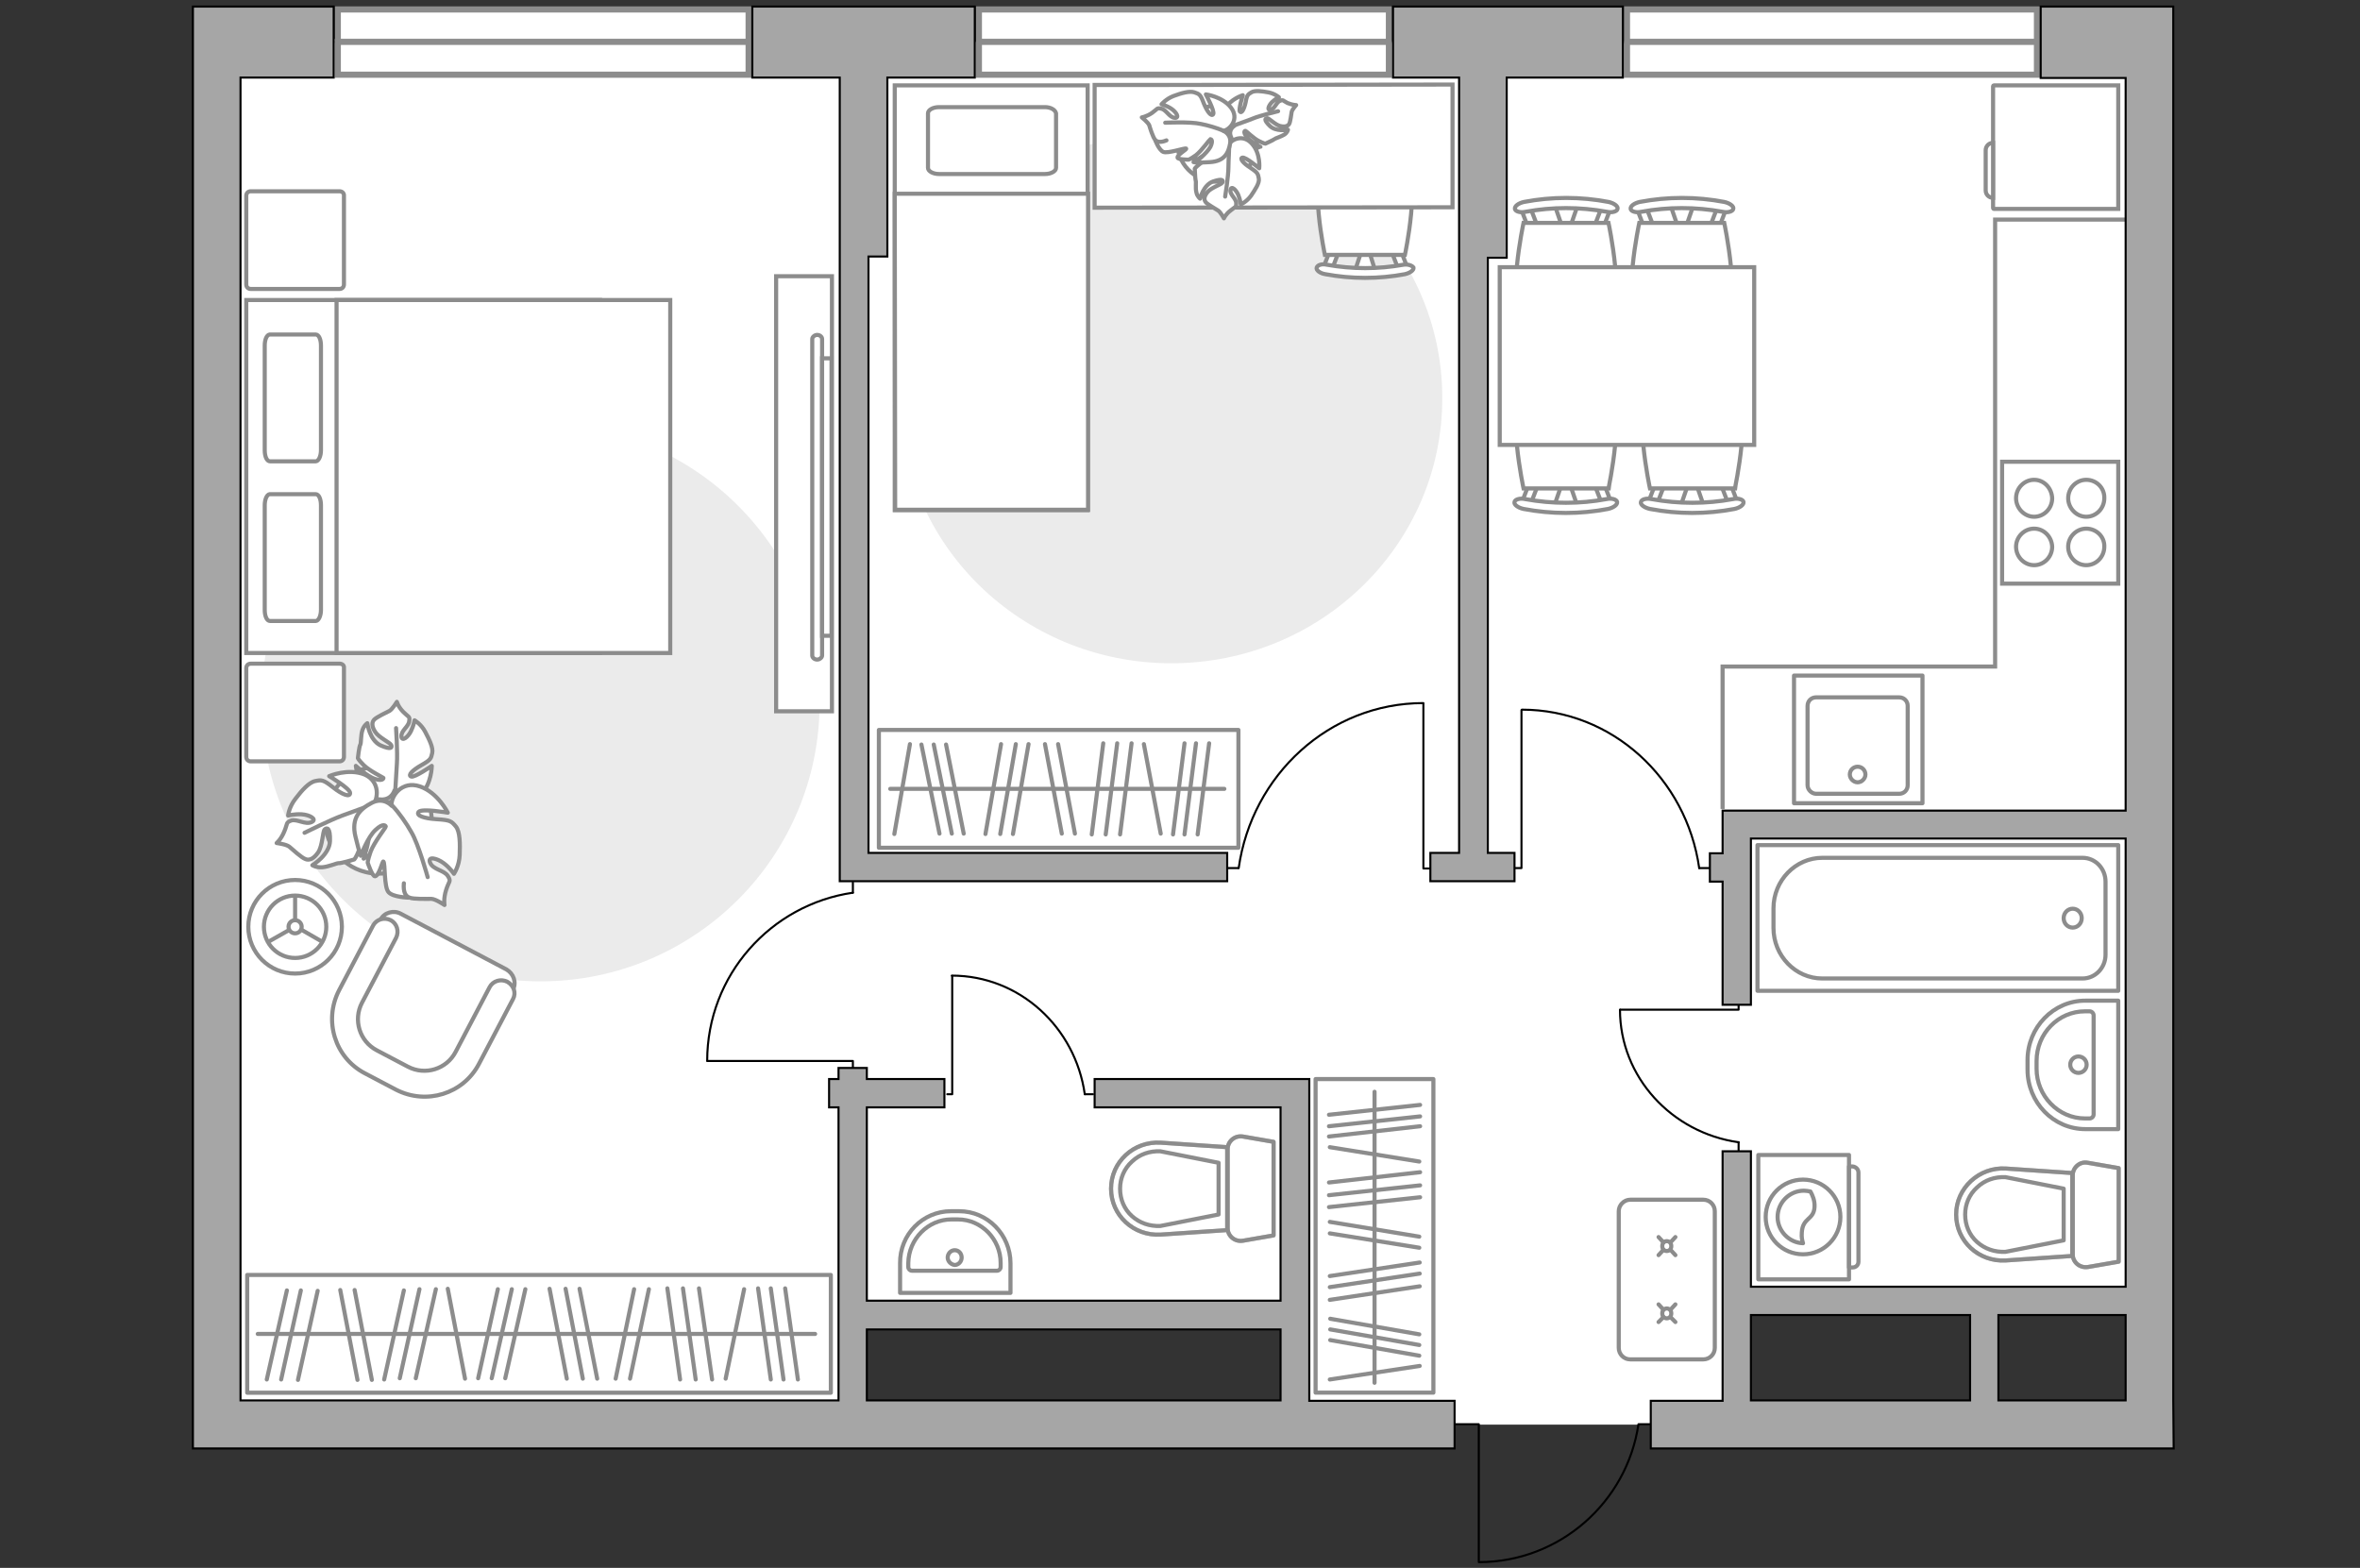 <?xml version="1.0" encoding="utf-8"?>
<!-- Generator: Adobe Illustrator 28.0.0, SVG Export Plug-In . SVG Version: 6.00 Build 0)  -->
<svg version="1.1" xmlns="http://www.w3.org/2000/svg" xmlns:xlink="http://www.w3.org/1999/xlink" x="0px" y="0px"
	 viewBox="0 0 575 382" style="enable-background:new 0 0 575 382;" xml:space="preserve">
<rect x="0" y="0" width="575" height="382" fill="#333333" stroke="none"/>
<style type="text/css">
	.st0{fill:#FFFFFF;}
	.st1{fill:#FFFFFF;stroke:#8C8C8C;stroke-width:1.5;stroke-linecap:round;stroke-miterlimit:10;}
	.st2{fill:none;stroke:#8C8C8C;stroke-linecap:round;stroke-linejoin:round;stroke-miterlimit:10;}
	.st3{fill:none;stroke:#000000;stroke-width:0.5;stroke-linecap:round;stroke-linejoin:round;stroke-miterlimit:10;}
	.st4{fill:#FFFFFF;stroke:#8C8C8C;stroke-miterlimit:10;}
	.st5{fill:#FFFFFF;stroke:#8C8C8C;stroke-linecap:round;stroke-miterlimit:10;}
	.st6{fill:#EBEBEB;}
	.st7{fill:#FFFFFF;stroke:#8C8C8C;stroke-linecap:round;stroke-linejoin:round;stroke-miterlimit:10;}
	.st8{fill:none;stroke:#8C8C8C;stroke-miterlimit:10;}
	.st9{fill:#A6A6A6;stroke:#000000;stroke-width:0.5;stroke-miterlimit:10;}
	.st10{opacity:0.5;}
	
		.st11{fill-rule:evenodd;clip-rule:evenodd;fill:none;stroke:#8C8C8C;stroke-linecap:round;stroke-linejoin:round;stroke-miterlimit:10;}
</style>
<g id="bg_1_">
	<rect x="52.8" y="9.5" class="st0" width="151.6" height="337.6"/>
	<rect x="199.5" y="10.2" class="st0" width="324.3" height="307.8"/>
	<rect x="315" y="313.5" class="st0" width="107.5" height="33.6"/>
</g>
<g id="windows_1_">
	<g>
		<rect x="82.3" y="2.3" class="st1" width="100.1" height="15.9"/>
		<line class="st1" x1="82.3" y1="10.2" x2="182.3" y2="10.2"/>
	</g>
	<g>
		<rect x="238.5" y="2.3" class="st1" width="99.9" height="15.9"/>
		<line class="st1" x1="238.5" y1="10.2" x2="338.4" y2="10.2"/>
	</g>
	<g>
		<rect x="396.4" y="2.3" class="st1" width="99.9" height="15.9"/>
		<line class="st1" x1="396.4" y1="10.2" x2="496.3" y2="10.2"/>
	</g>
</g>
<g id="furniture_1_">
	<g>
		
			<rect x="296.7" y="286.8" transform="matrix(-1.836970e-16 1 -1 -1.836970e-16 636.035 -33.793)" class="st2" width="76.4" height="28.7"/>
		<line class="st2" x1="346" y1="285.6" x2="323.8" y2="288.1"/>
		<line class="st2" x1="346" y1="274.4" x2="323.8" y2="276.9"/>
		<line class="st2" x1="346" y1="272" x2="323.8" y2="274.4"/>
		<line class="st2" x1="346" y1="269.2" x2="323.8" y2="271.6"/>
		<line class="st2" x1="346" y1="288.8" x2="323.8" y2="291.2"/>
		<line class="st2" x1="345.8" y1="325.1" x2="324.1" y2="321.3"/>
		<line class="st2" x1="345.8" y1="327.7" x2="324.1" y2="323.9"/>
		<line class="st2" x1="345.8" y1="330.3" x2="324.1" y2="326.5"/>
		<line class="st2" x1="346" y1="291.7" x2="323.8" y2="294.1"/>
		<line class="st2" x1="345.8" y1="301.3" x2="324" y2="297.7"/>
		<line class="st2" x1="345.8" y1="283" x2="324" y2="279.5"/>
		<line class="st2" x1="345.8" y1="304" x2="324" y2="300.5"/>
		<line class="st2" x1="345.9" y1="307.6" x2="324" y2="310.9"/>
		<line class="st2" x1="345.9" y1="313.4" x2="324" y2="316.7"/>
		<line class="st2" x1="345.9" y1="332.8" x2="324" y2="336.1"/>
		<line class="st2" x1="345.9" y1="310.3" x2="324" y2="313.6"/>
		<line class="st2" x1="334.9" y1="266" x2="334.9" y2="336.9"/>
	</g>
	<g id="Group_34_00000119806556485570248160000006762200649834940323_">
		<path id="Vector_158_00000020379328132121824610000008884812220247288980_" class="st3" d="M172.4,258.5h35.4v1.6"/>
		<path id="Vector_159_00000027589813382882986630000002650423603323265447_" class="st3" d="M207.8,215v2.5"/>
		<path id="Vector_160_00000086678034114265465950000009357308950703086733_" class="st3" d="M207.8,217.5
			c-20,2.9-35.5,20.1-35.5,41"/>
	</g>
	<g id="Group_34_00000065782584514614299460000001564900833645047727_">
		<path id="Vector_158_00000096762865821408905460000007560110305759562121_" class="st3" d="M370.7,173l0,38.5h-1.6"/>
		<path id="Vector_159_00000149349478845860783040000017291269441550548388_" class="st3" d="M416.6,211.5H414"/>
		<path id="Vector_160_00000031929171958001589900000003982595011410416526_" class="st3" d="M414,211.5
			c-3.1-21.8-21.2-38.6-43.2-38.6"/>
	</g>
	<g id="Group_34_00000127722216971075343070000012748231665251604369_">
		<path id="Vector_158_00000096034872761959163710000014421881540641323956_" class="st3" d="M346.8,171.5v40.1h1.7"/>
		<path id="Vector_159_00000090296267005399932070000005969926577369709225_" class="st3" d="M299,211.5h2.7"/>
		<path id="Vector_160_00000031173159588551256040000003211832859344331414_" class="st3" d="M301.8,211.5
			c3.2-22.7,22.1-40.2,45-40.2"/>
	</g>
	<g id="Group_34_00000080886763851239383440000012648185457649928120_">
		<path id="Vector_158_00000075129650883378233150000005982070411522129594_" class="st3" d="M394.8,246h28.8v-1.2"/>
		<path id="Vector_159_00000168812513749518665680000009258309414986391484_" class="st3" d="M423.6,280.3v-2"/>
		<path id="Vector_160_00000153681869852492787300000003926831164484703882_" class="st3" d="M423.6,278.3
			c-16.3-2.3-28.9-15.9-28.9-32.3"/>
	</g>
	<g id="Group_34_00000086651992916052219410000005295486625974506633_">
		<path id="Vector_158_00000086685378672783999300000017832624260471639686_" class="st3" d="M232,237.8l0,28.8h-1.2"/>
		<path id="Vector_159_00000147937983928048788200000003209094041217423015_" class="st3" d="M266.3,266.6h-2"/>
		<path id="Vector_160_00000000203111642497126050000005834760272463382445_" class="st3" d="M264.3,266.6
			c-2.3-16.3-15.9-28.9-32.4-28.9"/>
	</g>
	<g>
		<path class="st4" d="M397.2,292.3H415c1.6,0,2.8,1.3,2.8,2.8v33.3c0,1.6-1.3,2.8-2.8,2.8h-17.8c-1.6,0-2.8-1.3-2.8-2.8v-33.3
			C394.4,293.6,395.7,292.3,397.2,292.3z"/>
		<g>
			<g>
				<line class="st5" x1="408.2" y1="322.1" x2="407" y2="320.9"/>
				<ellipse class="st5" cx="406.1" cy="320" rx="1.1" ry="1.2"/>
				<line class="st5" x1="405.3" y1="319.1" x2="404.1" y2="317.8"/>
				<line class="st5" x1="408.2" y1="317.8" x2="407" y2="319.1"/>
				<line class="st5" x1="405.3" y1="320.9" x2="404.1" y2="322.1"/>
			</g>
			<g>
				<line class="st5" x1="408.2" y1="305.8" x2="407" y2="304.5"/>
				<ellipse class="st5" cx="406.1" cy="303.6" rx="1.1" ry="1.2"/>
				<line class="st5" x1="405.3" y1="302.7" x2="404.1" y2="301.4"/>
				<line class="st5" x1="408.2" y1="301.4" x2="407" y2="302.7"/>
				<line class="st5" x1="405.3" y1="304.5" x2="404.1" y2="305.8"/>
			</g>
		</g>
	</g>
	<g>
		
			<rect x="60.3" y="310.6" transform="matrix(-1 1.063557e-10 -1.063557e-10 -1 262.73 649.927)" class="st2" width="142.2" height="28.7"/>
		<line class="st2" x1="173.5" y1="336.1" x2="170.3" y2="313.9"/>
		<line class="st2" x1="187.8" y1="336.1" x2="184.7" y2="313.9"/>
		<line class="st2" x1="190.9" y1="336.1" x2="187.8" y2="313.9"/>
		<line class="st2" x1="194.4" y1="336.1" x2="191.3" y2="313.9"/>
		<line class="st2" x1="169.5" y1="336.1" x2="166.4" y2="313.9"/>
		<line class="st2" x1="123.1" y1="335.8" x2="128" y2="314.1"/>
		<line class="st2" x1="101.3" y1="335.8" x2="106.2" y2="314.1"/>
		<line class="st2" x1="72.6" y1="336.2" x2="77.4" y2="314.5"/>
		<line class="st2" x1="97.4" y1="335.8" x2="102.2" y2="314.1"/>
		<line class="st2" x1="93.6" y1="336.1" x2="98.4" y2="314.4"/>
		<line class="st2" x1="119.8" y1="335.8" x2="124.7" y2="314.1"/>
		<line class="st2" x1="68.5" y1="336.1" x2="73.3" y2="314.4"/>
		<line class="st2" x1="65" y1="336.1" x2="69.9" y2="314.4"/>
		<line class="st2" x1="116.5" y1="335.8" x2="121.3" y2="314.1"/>
		<line class="st2" x1="165.7" y1="336.1" x2="162.6" y2="313.9"/>
		<line class="st2" x1="153.5" y1="335.9" x2="158.1" y2="314.1"/>
		<line class="st2" x1="176.8" y1="335.9" x2="181.3" y2="314.1"/>
		<line class="st2" x1="150" y1="335.9" x2="154.5" y2="314.1"/>
		<line class="st2" x1="145.5" y1="335.9" x2="141.2" y2="314"/>
		<line class="st2" x1="138.1" y1="335.9" x2="133.9" y2="314"/>
		<line class="st2" x1="113.3" y1="335.9" x2="109.1" y2="314"/>
		<line class="st2" x1="87.1" y1="336.2" x2="82.9" y2="314.3"/>
		<line class="st2" x1="142" y1="335.9" x2="137.8" y2="314"/>
		<line class="st2" x1="90.6" y1="336.2" x2="86.4" y2="314.3"/>
		<line class="st2" x1="198.6" y1="325" x2="62.8" y2="325"/>
	</g>
	<g>
		<ellipse class="st4" cx="71.9" cy="225.8" rx="11.4" ry="11.4"/>
		<ellipse class="st4" cx="71.9" cy="225.8" rx="7.6" ry="7.6"/>
		<circle class="st4" cx="71.9" cy="225.8" r="1.6"/>
		<path class="st4" d="M71.9,225.8"/>
		<line class="st4" x1="71.9" y1="224.2" x2="71.9" y2="218.2"/>
		<line class="st4" x1="73.4" y1="226.5" x2="78.6" y2="229.5"/>
		<line class="st4" x1="70.6" y1="226.5" x2="65.3" y2="229.5"/>
	</g>
	<path id="Vector_00000119805818436308305810000007993010119034351029_" class="st6" d="M131.7,239.1c37.6,0,68-30.4,68-67.9
		s-30.4-67.9-68-67.9s-68,30.4-68,67.9S94.1,239.1,131.7,239.1z"/>
	<g>
		<g>
			<path id="Vector_98_00000029022337188003336730000010298417563301432966_" class="st4" d="M146.2,159.1v-86H60v86H146.2z"/>
			<path id="Vector_99_00000130616642964645294990000003185017165341300396_" class="st4" d="M163.3,73.1v86H82V83.2V73.1h11H163.3z
				"/>
			<path id="Vector_100_00000023988436663302074660000005819790760670198931_" class="st2" d="M64.5,123.1v25.5
				c0,1.5,0.5,2.7,1.3,2.7h11.1c0.7,0,1.3-1.2,1.3-2.7v-25.5c0-1.5-0.5-2.7-1.3-2.7H65.7C65,120.5,64.5,121.7,64.5,123.1z"/>
			<path id="Vector_101_00000034768021151572441110000016477334378946123959_" class="st2" d="M64.5,84.2v25.5
				c0,1.5,0.5,2.7,1.3,2.7h11.1c0.7,0,1.3-1.2,1.3-2.7V84.2c0-1.5-0.5-2.7-1.3-2.7H65.7C65,81.6,64.5,82.7,64.5,84.2z"/>
		</g>
		<path id="Vector_5_00000167392457289920078710000003801896511588832927_" class="st7" d="M82.7,46.6H61.1c-0.7,0-1.1,0.5-1.1,1.1
			v21.6c0,0.7,0.5,1.1,1.1,1.1h21.6c0.7,0,1.1-0.5,1.1-1.1V47.8C83.9,47.1,83.4,46.6,82.7,46.6z"/>
		<path id="Vector_5_00000132806466714751379130000015329086790937267618_" class="st7" d="M82.7,161.7H61.1c-0.7,0-1.1,0.5-1.1,1.1
			v21.6c0,0.7,0.5,1.1,1.1,1.1h21.6c0.7,0,1.1-0.5,1.1-1.1v-21.6C83.9,162.1,83.4,161.7,82.7,161.7z"/>
	</g>
	<g>
		<path id="Vector_60_00000061447470646344722680000011986311731544139421_" class="st4" d="M95.2,187.2c-7-1.7-14,2.7-15.6,9.7
			c-1.7,7,2.7,14,9.6,15.6c7,1.7,14-2.7,15.6-9.7C106.5,195.8,102.1,188.8,95.2,187.2z"/>
		<path class="st7" d="M96.1,192.6c0,0-0.6,2.2-3.1,2.2c-2.5-0.1-4.9-0.8-5.6-4.4c-0.7-3.6-0.7-3.8-0.7-3.8s2.8,2.6,4.7,3.2
			c1.9,0.6,2.1-0.2,2-0.3s-3.4-1.7-4.8-3.1c-1.3-1.3-1.4-1.7-1.4-1.7s0.3-2.9,0.6-3.3c0.2-0.4,0.1-2.3,0.5-3.5
			c0.4-1.2,1.2-1.7,1.2-1.7s0.5,4.1,3.2,5.4c2.7,1.2,2.9,0.5,2.6-0.1c-0.3-0.6-3-1.8-3.9-3.2c-0.9-1.4-0.8-2.4-0.2-3
			s2.9-1.7,3.7-2.1c0.7-0.4,1.8-2.2,1.8-2.2s0.3,1.2,1.6,2.5c1.3,1.3,1.6,1,1.4,2.2c-0.1,1.3-2,2.3-1.9,3.7c0.1,1.4,1.6,0.2,2.3-1.2
			c0.7-1.4,0.9-2.7,0.9-2.7s1.6,0.9,2.6,2.8c1,1.9,2,3.9,1.7,5.2s-0.3,1.6-2.6,2.9c-2.3,1.3-3.4,2.5-2.5,2.8c0.8,0.3,5-2.6,5-2.6
			s0,4.3-2.6,6.9C100,196.2,96.8,194.3,96.1,192.6z"/>
		<path class="st2" d="M96.5,177.4c0,0,0.4,5.9,0.2,8.7c-0.1,1.8-0.3,5.2-0.4,6.6c-0.1,2-0.9,4-2,5.6"/>
		<path class="st7" d="M90.7,196.3c0,0,2.7-0.4,3.8,2.3c1.1,2.8,1.4,5.7-2.1,8.1c-3.5,2.4-3.8,2.5-3.8,2.5s1.5-4.2,1.3-6.6
			c-0.2-2.4-1.2-2.2-1.3-2c-0.1,0.2-0.3,4.5-1.1,6.5s-1.2,2.3-1.2,2.3s-3.3,1-3.8,0.9c-0.5,0-2.5,0.9-4,1c-1.5,0.1-2.4-0.5-2.4-0.5
			s4.2-2.5,4.3-5.9c0.1-3.4-0.8-3.3-1.3-2.8c-0.5,0.5-0.5,4-1.6,5.6c-1.1,1.6-2.2,2-3.1,1.6c-0.9-0.3-3.2-2.4-3.9-3
			c-0.7-0.6-3.1-0.9-3.1-0.9s1.1-0.9,1.9-2.9c0.8-1.9,0.3-2.1,1.7-2.6c1.4-0.4,3.4,1.1,4.9,0.4c1.5-0.7-0.5-1.8-2.4-1.9
			c-1.8-0.1-3.3,0.3-3.3,0.3s0.2-2.1,1.8-4.1c1.5-2,3.3-4,4.8-4.3c1.5-0.3,1.9-0.4,4.3,1.5c2.4,1.9,4.2,2.5,4.2,1.4
			c0-1.1-5.1-4.1-5.1-4.1s4.6-2,8.6-0.4C92.7,190.4,92.2,194.8,90.7,196.3z"/>
		<path class="st2" d="M74.2,202.9c0,0,6.2-3.1,9.2-4.2c2-0.7,5.7-2.1,7.2-2.6c2.2-0.8,4.6-0.9,7-0.4"/>
		<g>
			<path class="st7" d="M98.4,215.2c-0.2,2.1,0.4,3.2,1.4,3.5c0.9,0.4,4.3,0.3,5.3,0.3c1,0,3.2,1.5,3.2,1.5s-0.3-1.5,0.4-3.7
				c0.7-2.2,1.3-2,0.4-3.4c-0.9-1.4-3.6-1.5-4.3-3.2c-0.7-1.7,1.7-1.1,3.3,0.1c1.6,1.2,2.5,2.6,2.5,2.6s1.3-1.9,1.4-4.6
				s0.1-5.6-0.9-6.9c-1.1-1.3-1.3-1.6-4.6-1.8s-5.2-0.9-4.5-1.8c0.8-0.9,7.1,0.2,7.1,0.2s-2.4-4.9-6.8-6.4c-4.4-1.5-7.1,2.4-6.9,4.7
				c0,0-1.9-2.2-4.8-0.7c-2.9,1.5-5.1,3.7-4,8.2s1.3,4.7,1.3,4.7s1.7-4.6,3.6-6.3c1.9-1.8,2.5-1,2.5-0.8c0,0.2-2.9,3.9-3.7,6.1
				c-0.8,2.3-0.7,2.7-0.7,2.7s1.1,3.4,1.8,3.3c1-0.2,1.8-3.8,2-3.6c0.5,0.3,0.1,6.3,1.3,7.5c1.1,1.2,4.8,1.3,4.8,1.3"/>
			<path class="st2" d="M104.2,213.7c0,0-2.2-8-4-11c-1.1-2-3-4.7-4.6-6.4"/>
		</g>
	</g>
	<g>
		<path id="Vector_93_00000080206300457619489330000009800885411899282849_" class="st4" d="M202.7,173.3v-106h-13.6l0,106H202.7z"
			/>
		<g>
			<g>
				<path class="st4" d="M200.3,159.7c0,0.5-0.6,1-1.2,1c-0.7,0-1.2-0.5-1.2-1l0-77.1c0-0.5,0.6-1,1.2-1c0.7,0,1.2,0.5,1.2,1
					L200.3,159.7z"/>
				<rect x="200.3" y="87.3" class="st4" width="2.3" height="67.6"/>
			</g>
		</g>
	</g>
	<g>
		<path id="Vector_37_00000126308755740879838390000014099892450346510255_" class="st4" d="M123.4,236.2l-25.8-13.6
			c-1.7-0.9-4-0.3-4.9,1.5L83.4,242c-3.4,6.5-0.9,14.6,5.6,18l8.6,4.5c6.5,3.4,14.6,0.9,18-5.6l9.4-17.8
			C125.9,239.3,125.1,237.2,123.4,236.2z"/>
		<path id="Vector_38_00000068651594692149624300000010881812785778408630_" class="st4" d="M123.6,239.2c-1.6-0.8-3.5-0.2-4.3,1.3
			l-8.3,15.8c-2.2,4.2-7.4,5.8-11.6,3.6l-7.6-4c-4.2-2.2-5.8-7.4-3.6-11.6l8.3-15.8c0.8-1.6,0.2-3.5-1.3-4.3
			c-1.6-0.8-3.5-0.2-4.3,1.3l-8.3,15.8c-3.8,7.4-1,16.4,6.3,20.2l7.6,4c7.4,3.8,16.4,1,20.2-6.3l8.3-15.8
			C125.8,241.9,125.2,240.1,123.6,239.2z"/>
	</g>
	<g>
		<g id="Group_2_00000106825791193728903560000003015274756319603368_">
			<g id="Group_3_00000070094344806273245730000001549474264521232529_">
				<path id="Vector_10_00000039099712190661661060000016300598337467259016_" class="st4" d="M378.8,50l2,5.8l1.6,0l2-5.8L378.8,50
					z"/>
			</g>
			<g id="Group_4_00000127746187654455777940000001082385316857940142_">
				<path id="Vector_11_00000103235062602000242510000002305820312502168730_" class="st4" d="M389.8,55.6c0.5,0,1-0.3,1-0.6
					l1.8-4.7c0.2-0.5-0.2-0.9-0.8-1c-0.6-0.1-1.3,0.2-1.3,0.5l-1.8,4.7c-0.2,0.5,0.2,0.9,0.8,1C389.6,55.6,389.6,55.6,389.8,55.6z"
					/>
			</g>
			<g id="Group_5_00000011717571854100780070000006472211131937605559_">
				<path id="Vector_12_00000085941822002429128920000007345368550595977903_" class="st4" d="M373.3,55.6c0.1,0,0.2,0,0.3,0
					c0.6-0.1,1-0.5,0.8-1l-1.8-4.7c-0.2-0.5-0.8-0.7-1.4-0.5c-0.6,0.1-1,0.5-0.8,1l1.8,4.7C372.4,55.4,372.8,55.6,373.3,55.6z"/>
			</g>
			<path id="Vector_13_00000023960998170783250820000018255432644927495074_" class="st4" d="M371.2,78.5c3.7,3.7,17,3.7,20.7,0
				c4.3-4.3,0-24.2,0-24.2l-20.7,0C371.2,54.3,366.9,74.2,371.2,78.5z"/>
			<path id="Vector_14_00000013176204144394181490000002008413516619384208_" class="st4" d="M371.7,51.6c6.5-1.2,13.2-1.2,19.8,0
				c1.3,0.3,2.5-0.1,2.6-0.7c0.2-0.6-0.8-1.4-2.2-1.7c-6.8-1.3-13.8-1.3-20.6,0c-1.3,0.3-2.3,1-2.2,1.7
				C369.2,51.5,370.4,51.9,371.7,51.6z"/>
		</g>
		<g id="Group_2_00000067235862155724480770000015150065849221979824_">
			<g id="Group_3_00000047760943833385375300000001407411159255323269_">
				<path id="Vector_10_00000054947927069419834980000017373104136829207191_" class="st4" d="M407,50l2,5.8l1.6,0l2-5.8L407,50z"/>
			</g>
			<g id="Group_4_00000130606264641312703020000017888847206215214758_">
				<path id="Vector_11_00000026877092501417765160000018026498992531204502_" class="st4" d="M418,55.6c0.5,0,1-0.3,1-0.6l1.8-4.7
					c0.2-0.5-0.2-0.9-0.8-1c-0.6-0.1-1.3,0.2-1.3,0.5l-1.8,4.7c-0.2,0.5,0.2,0.9,0.8,1C417.8,55.6,417.9,55.6,418,55.6z"/>
			</g>
			<g id="Group_5_00000090987471887623867440000010637279359272079530_">
				<path id="Vector_12_00000132799090037755026200000018063172924945472660_" class="st4" d="M401.6,55.7c0.1,0,0.2,0,0.3,0
					c0.6-0.1,1-0.5,0.8-1l-1.8-4.7c-0.2-0.5-0.8-0.7-1.4-0.5c-0.6,0.1-1,0.5-0.8,1l1.8,4.7C400.6,55.4,401,55.7,401.6,55.7z"/>
			</g>
			<path id="Vector_13_00000061457396555634175630000017978064674152805505_" class="st4" d="M399.4,78.5c3.7,3.7,17,3.7,20.7,0
				c4.3-4.3,0-24.2,0-24.2l-20.7,0C399.4,54.3,395.1,74.2,399.4,78.5z"/>
			<path id="Vector_14_00000148653437696009912320000006508756863930322603_" class="st4" d="M399.9,51.6c6.5-1.2,13.2-1.2,19.8,0
				c1.3,0.3,2.5-0.1,2.6-0.7c0.2-0.6-0.8-1.4-2.2-1.7c-6.8-1.3-13.8-1.3-20.6,0c-1.3,0.3-2.3,1-2.2,1.7
				C397.4,51.5,398.6,51.9,399.9,51.6z"/>
		</g>
		<g id="Group_2_00000039121884422980773510000014958615850191009940_">
			<g id="Group_3_00000070107185534067439670000000179027221359329198_">
				<path id="Vector_10_00000010293647444888749050000013157996334211775385_" class="st4" d="M415.1,123.2l-2-5.8l-1.6,0l-2,5.8
					L415.1,123.2z"/>
			</g>
			<g id="Group_4_00000131335752649689232320000008874891791696570290_">
				<path id="Vector_11_00000080888496154333761570000004566238305942610338_" class="st4" d="M404.2,117.6c-0.5,0-1,0.3-1,0.6
					l-1.8,4.7c-0.2,0.5,0.2,0.9,0.8,1c0.6,0.1,1.3-0.2,1.3-0.5l1.8-4.7c0.2-0.5-0.2-0.9-0.8-1C404.3,117.6,404.3,117.6,404.2,117.6z
					"/>
			</g>
			<g id="Group_5_00000066504562105180094370000006477282406048473775_">
				<path id="Vector_12_00000021804904865255749400000009734944185651294365_" class="st4" d="M420.6,117.6c-0.1,0-0.2,0-0.3,0
					c-0.6,0.1-1,0.5-0.8,1l1.8,4.7c0.2,0.5,0.8,0.7,1.4,0.5c0.6-0.1,1-0.5,0.8-1l-1.8-4.7C421.6,117.9,421.1,117.6,420.6,117.6z"/>
			</g>
			<path id="Vector_13_00000154415096226833760930000004465581041229559445_" class="st4" d="M422.7,94.8c-3.7-3.7-17-3.7-20.7,0
				c-4.3,4.3,0,24.2,0,24.2l20.7,0C422.7,119,427,99.1,422.7,94.8z"/>
			<path id="Vector_14_00000052103813790700200330000004195729880723166091_" class="st4" d="M422.2,121.6c-6.5,1.2-13.2,1.2-19.8,0
				c-1.3-0.3-2.5,0.1-2.6,0.7c-0.2,0.6,0.8,1.4,2.2,1.7c6.8,1.3,13.8,1.3,20.6,0c1.3-0.3,2.3-1,2.2-1.7
				C424.7,121.7,423.5,121.3,422.2,121.6z"/>
		</g>
		<g id="Group_2_00000118388494175139063340000002164887234595548858_">
			<g id="Group_3_00000067198976524577326060000001091895707091064218_">
				<path id="Vector_10_00000046317331806799955470000001821538426820257968_" class="st4" d="M384.3,123.2l-2-5.8l-1.6,0l-2,5.8
					L384.3,123.2z"/>
			</g>
			<g id="Group_4_00000049927338166119059520000011923875586054639506_">
				<path id="Vector_11_00000125571798968924291200000004427705293090871169_" class="st4" d="M373.4,117.6c-0.5,0-1,0.3-1,0.6
					l-1.8,4.7c-0.2,0.5,0.2,0.9,0.8,1c0.6,0.1,1.3-0.2,1.3-0.5l1.8-4.7c0.2-0.5-0.2-0.9-0.8-1C373.5,117.6,373.5,117.6,373.4,117.6z
					"/>
			</g>
			<g id="Group_5_00000011734693571584326920000016068295586422817155_">
				<path id="Vector_12_00000116197593193397191820000003323360126216372108_" class="st4" d="M389.8,117.6c-0.1,0-0.2,0-0.3,0
					c-0.6,0.1-1,0.5-0.8,1l1.8,4.7c0.2,0.5,0.8,0.7,1.4,0.5c0.6-0.1,1-0.5,0.8-1l-1.8-4.7C390.8,117.9,390.3,117.6,389.8,117.6z"/>
			</g>
			<path id="Vector_13_00000127035398588478879710000005933590775699309481_" class="st4" d="M391.9,94.8c-3.7-3.7-17-3.7-20.7,0
				c-4.3,4.3,0,24.2,0,24.2l20.7,0C391.9,119,396.2,99.1,391.9,94.8z"/>
			<path id="Vector_14_00000019679594069974802720000010077421214630153128_" class="st4" d="M391.4,121.6c-6.5,1.2-13.2,1.2-19.8,0
				c-1.3-0.3-2.5,0.1-2.6,0.7c-0.2,0.6,0.8,1.4,2.2,1.7c6.8,1.3,13.8,1.3,20.6,0c1.3-0.3,2.3-1,2.2-1.7
				C393.9,121.7,392.7,121.3,391.4,121.6z"/>
		</g>
		<path id="Vector_35_00000018214564614488766850000006999873054587508360_" class="st4" d="M427.4,65.1l-62,0l0,43.3l50.1,0l11.9,0
			L427.4,65.1z"/>
	</g>
	<g>
		
			<rect x="214.2" y="177.9" transform="matrix(-1 -5.704262e-09 5.704262e-09 -1 515.934 384.444)" class="st2" width="87.6" height="28.7"/>
		<line class="st2" x1="275.7" y1="181.1" x2="272.9" y2="203.3"/>
		<line class="st2" x1="288.6" y1="181.1" x2="285.8" y2="203.3"/>
		<line class="st2" x1="291.4" y1="181.1" x2="288.6" y2="203.3"/>
		<line class="st2" x1="294.6" y1="181.1" x2="291.8" y2="203.3"/>
		<line class="st2" x1="272.2" y1="181.1" x2="269.4" y2="203.3"/>
		<line class="st2" x1="230.5" y1="181.4" x2="234.8" y2="203.1"/>
		<line class="st2" x1="227.5" y1="181.4" x2="231.9" y2="203.1"/>
		<line class="st2" x1="224.5" y1="181.4" x2="228.9" y2="203.1"/>
		<line class="st2" x1="268.8" y1="181.1" x2="266" y2="203.3"/>
		<line class="st2" x1="257.8" y1="181.3" x2="261.9" y2="203.1"/>
		<line class="st2" x1="278.7" y1="181.3" x2="282.8" y2="203.1"/>
		<line class="st2" x1="254.6" y1="181.3" x2="258.7" y2="203.1"/>
		<line class="st2" x1="250.6" y1="181.3" x2="246.8" y2="203.2"/>
		<line class="st2" x1="243.9" y1="181.3" x2="240.1" y2="203.2"/>
		<line class="st2" x1="221.7" y1="181.3" x2="217.9" y2="203.2"/>
		<line class="st2" x1="247.5" y1="181.3" x2="243.7" y2="203.2"/>
		<line class="st2" x1="298.3" y1="192.2" x2="216.9" y2="192.2"/>
	</g>
	<path id="Vector_00000165929368517005319720000012984534362926136766_" class="st6" d="M285.4,161.6c-36.5,0-66.1-28.9-66.1-64.6
		c0-35.7,29.5-64.7,66-64.7c36.5,0,66.1,28.9,66.1,64.6C351.5,132.6,321.9,161.6,285.4,161.6z"/>
	<g>
		<g id="Group_10_00000134958330548231519540000013116713834624782762_">
			<g id="Group_11_00000149344941253857003300000017470488178261066123_">
				<path id="Vector_20_00000075872009657770973470000008276223859687099050_" class="st4" d="M335.1,66.1l-1.7-5.5l-1.5,0l-1.8,5.5
					L335.1,66.1z"/>
			</g>
			<g id="Group_12_00000162343719471035150910000012586092031710281131_">
				<path id="Vector_21_00000047037168160301834510000000002472432563276718_" class="st4" d="M324.9,60.8c-0.5,0-0.9,0.3-1,0.6
					l-1.7,4.4c-0.2,0.4,0.2,0.8,0.8,0.9c0.6,0.1,1.2-0.2,1.3-0.5l1.7-4.4c0.2-0.4-0.2-0.8-0.8-0.9C325,60.8,324.9,60.8,324.9,60.8z"
					/>
			</g>
			<g id="Group_13_00000095303540679884963500000010131929179587833741_">
				<path id="Vector_22_00000076603993863140445330000009995770599082507662_" class="st4" d="M340.3,60.8c-0.1,0-0.2,0-0.3,0
					c-0.6,0.1-0.9,0.5-0.8,0.9l1.7,4.4c0.2,0.4,0.8,0.7,1.4,0.5c0.6-0.1,0.9-0.5,0.8-0.9l-1.7-4.4C341.2,61.1,340.8,60.8,340.3,60.8
					z"/>
			</g>
			<path id="Vector_23_00000036938032147357484880000010897519155269299627_" class="st4" d="M342.3,39.3c-3.4-3.4-16-3.4-19.5,0
				c-4,4,0,22.8,0,22.8l19.5,0C342.3,62.1,346.3,43.3,342.3,39.3z"/>
			<path id="Vector_24_00000176007150992193531050000007352560633723066507_" class="st4" d="M341.9,64.5c-6.1,1.1-12.4,1.1-18.6,0
				c-1.3-0.3-2.3,0.1-2.5,0.7c-0.2,0.6,0.8,1.4,2.1,1.6c6.4,1.2,13,1.2,19.4,0c1.3-0.3,2.2-1,2.1-1.6
				C344.1,64.7,343,64.3,341.9,64.5z"/>
		</g>
		<path id="Vector_36_00000059275451382424002290000001345666016672549054_" class="st4" d="M266.7,50.6l87.2-0.1l0-29.9l-70.5,0.1
			l-16.7,0L266.7,50.6z"/>
	</g>
	<g>
		<path id="Vector_60_00000000936493518678229440000009703046969525880501_" class="st4" d="M304.8,30.2c2.8,4.4,1.3,10.1-3.2,12.7
			c-4.6,2.7-10.5,1.3-13.3-3.1c-2.8-4.4-1.3-10.1,3.2-12.7C296.1,24.4,302,25.8,304.8,30.2z"/>
		<path class="st7" d="M300.7,30.7c0,0-1.5,0.9-0.8,2.6c0.6,1.7,1.7,3.2,4.4,2.9c2.7-0.3,2.8-0.4,2.8-0.4s-2.5-1.3-3.4-2.5
			c-0.9-1.2-0.4-1.5-0.2-1.4c0.1,0,2,1.9,3.3,2.5c1.2,0.6,1.5,0.6,1.5,0.6s2-0.9,2.2-1.1c0.2-0.2,1.6-0.6,2.4-1.1
			c0.8-0.5,0.9-1.2,0.9-1.2s-3,0.6-4.5-1c-1.5-1.5-1-1.8-0.5-1.8c0.5,0.1,1.9,1.6,3.1,1.9c1.2,0.3,1.9,0,2.2-0.5
			c0.3-0.5,0.5-2.4,0.6-2.9c0.1-0.6,1.1-1.7,1.1-1.7s-0.9,0-2.1-0.5c-1.2-0.6-1-0.9-1.9-0.5c-0.9,0.4-1.2,1.9-2.2,2.1
			c-1,0.3-0.5-1,0.3-1.8c0.8-0.8,1.7-1.2,1.7-1.2s-1-0.9-2.6-1.2c-1.6-0.3-3.3-0.5-4.1,0c-0.8,0.5-1.1,0.6-1.4,2.4
			c-0.4,1.8-1,2.8-1.4,2.3c-0.4-0.5,0.7-4,0.7-4s-3,0.9-4.3,3.3C297.3,28.9,299.4,30.7,300.7,30.7z"/>
		<path class="st2" d="M311.4,27.1c0,0-4.3,1-6.2,1.8c-1.2,0.5-3.6,1.3-4.6,1.7c-1.4,0.5-2.6,1.5-3.5,2.6"/>
		<path class="st7" d="M299.4,35.2c0,0-0.3-1.9-2.5-2c-2.2-0.1-4.3,0.3-5.2,3.2c-0.9,2.9-0.9,3.1-0.9,3.1s2.6-2,4.3-2.3
			c1.7-0.4,1.8,0.3,1.7,0.4c-0.1,0.1-3.1,1.2-4.3,2.2c-1.3,1-1.4,1.3-1.4,1.3s0.1,2.4,0.2,2.8c0.2,0.4-0.1,1.9,0.2,3
			c0.2,1,0.9,1.5,0.9,1.5s0.8-3.4,3.2-4.2c2.4-0.8,2.5-0.2,2.2,0.3c-0.3,0.5-2.7,1.2-3.6,2.3c-0.9,1.1-0.9,1.9-0.4,2.5
			c0.4,0.5,2.4,1.6,3,2c0.6,0.4,1.4,1.9,1.4,1.9s0.4-1,1.6-1.9c1.2-1,1.4-0.7,1.4-1.8c0-1.1-1.6-2.1-1.4-3.2c0.2-1.2,1.4,0,1.9,1.2
			c0.5,1.2,0.6,2.3,0.6,2.3s1.4-0.6,2.5-2.1c1-1.5,2.1-3.1,1.9-4.2c-0.2-1.1-0.2-1.4-2-2.6c-1.9-1.2-2.7-2.3-2-2.5
			c0.8-0.2,4.1,2.6,4.1,2.6s0.4-3.5-1.7-5.9C303,32.6,300.1,33.9,299.4,35.2z"/>
		<path class="st2" d="M298.5,47.9c0,0,0.8-4.9,0.8-7.2c0-1.5,0.2-4.3,0.2-5.5c0-1.7-0.4-3.4-1.3-4.8"/>
		<g>
			<path class="st7" d="M284.2,34.2c-1.4,0.6-2.4,0.4-2.8-0.2c-0.5-0.6-1.2-2.8-1.4-3.5c-0.3-0.7-1.8-1.9-1.8-1.9s1.2-0.2,2.5-1.1
				c1.4-1,1.1-1.3,2.3-1s1.9,2.1,3.2,2.2c1.3,0.1,0.4-1.4-0.8-2.2c-1.2-0.8-2.4-1.1-2.4-1.1s1.1-1.3,2.9-2c1.9-0.7,3.9-1.3,5.1-0.9
				c1.2,0.4,1.5,0.5,2.3,2.7c0.9,2.2,1.9,3.3,2.3,2.6c0.4-0.7-1.8-4.8-1.8-4.8s4,0.5,6.1,3.2c2.1,2.7-0.1,5.3-1.8,5.7
				c0,0,2,0.8,1.6,3.1c-0.4,2.3-1.4,4.3-4.9,4.5c-3.4,0.2-3.6,0.1-3.6,0.1s2.8-2.2,3.7-3.8c0.8-1.7,0.1-1.9,0-1.9
				c-0.2,0.1-2.1,2.8-3.5,3.9c-1.4,1-1.8,1.1-1.8,1.1s-2.7,0-2.7-0.5c-0.1-0.7,2.3-2,2.1-2.2c-0.4-0.2-4.5,1.3-5.6,0.8
				c-1.1-0.5-2-3-2-3"/>
			<path class="st2" d="M283.9,29.9c0,0,6.1-0.3,8.7,0.3c1.6,0.3,4,1,5.6,1.7"/>
		</g>
	</g>
	<g>
		<g>
			<path id="Vector_2_00000044890994834609349300000013426280166404507051_" class="st4" d="M218,124.3l47,0L265,20.8l-47,0
				L218,124.3z"/>
			<path id="Vector_3_00000127019062407952656090000001623135302053850762_" class="st4" d="M265.1,124.2l-47,0L218,47.2l41.5,0
				l5.6,0l0,10.5L265.1,124.2z"/>
			<path id="Vector_4_00000088850277672951787720000016423912236265996183_" class="st2" d="M254.6,26.1l-25.8,0
				c-1.5,0-2.7,0.7-2.7,1.5l0,13.3c0,0.8,1.2,1.5,2.7,1.5l25.8,0c1.5,0,2.7-0.7,2.7-1.5l0-13.3C257.1,26.7,255.9,26.1,254.6,26.1z"
				/>
		</g>
	</g>
	<polyline class="st8" points="517.9,53.5 486.1,53.5 486.1,162.4 419.7,162.4 419.7,197.1 	"/>
</g>
<g id="plan">
	<path class="st3" d="M404.6,347h-5.4c-2.8,19-19.2,33.6-38.9,33.6V347l-5.9,0"/>
	<g>
		<path id="Vector_8_00000126315714895504332690000004041894729100732545_" class="st4" d="M485.6,50.7V21c0-0.1,0.1-0.2,0.2-0.2
			l30.3,0v30.1l-30.3,0C485.7,50.9,485.6,50.8,485.6,50.7z"/>
		<path id="Vector_9_00000098901927661636138670000014031651566669078414_" class="st4" d="M485.6,34.8v13.4c-1,0-1.8-0.8-1.8-1.8
			v-9.8C483.8,35.6,484.6,34.8,485.6,34.8z"/>
	</g>
	<g>
		<path id="Vector_142_00000003095188400992838470000000182474331574777775_" class="st8" d="M487.8,142.2h28.3v-29.7h-28.3V142.2z"
			/>
		<g id="Group_28_00000003811170364021812920000003756843494394338750_">
			<g id="Group_29_00000036240638180779481500000011323246818696875703_">
				<path id="Vector_143_00000175308009230091284110000006072245613123391108_" class="st8" d="M508.3,128.8c-2.4,0-4.4,2-4.4,4.4
					c0,2.5,2,4.5,4.4,4.5c2.4,0,4.4-2,4.4-4.5C512.8,130.8,510.8,128.8,508.3,128.8z"/>
				<path id="Vector_144_00000055686907798717635550000003191642464766528657_" class="st8" d="M508.3,116.9c-2.4,0-4.4,2-4.4,4.5
					c0,2.4,2,4.5,4.4,4.5c2.4,0,4.4-2,4.4-4.5C512.8,118.9,510.8,116.9,508.3,116.9z"/>
			</g>
			<g id="Group_30_00000157997281602834357690000004031585102132474279_">
				<path id="Vector_145_00000070102441500864453170000015468685590437924268_" class="st8" d="M495.6,128.8c-2.4,0-4.4,2-4.4,4.4
					c0,2.5,2,4.5,4.4,4.5c2.4,0,4.4-2,4.4-4.5C499.9,130.8,498,128.8,495.6,128.8z"/>
				<path id="Vector_146_00000178891649967714115520000008926021732512063640_" class="st8" d="M495.6,116.9c-2.4,0-4.4,2-4.4,4.5
					c0,2.4,2,4.5,4.4,4.5c2.4,0,4.4-2,4.4-4.5C499.9,118.9,498,116.9,495.6,116.9z"/>
			</g>
		</g>
	</g>
	<g>
		<polygon class="st9" points="339.4,18.9 355.5,18.9 355.5,26.7 355.5,207.8 348.5,207.8 348.5,214.7 369,214.7 369,207.8 
			362.5,207.8 362.5,62.8 367.1,62.8 367.1,18.9 395.4,18.9 395.4,1.6 339.4,1.6 		"/>
		<path class="st9" d="M319,341.2l0-78.3h-4l-48.3,0v6.9l45.3,0l0,47.1l-100.8,0v-47.1l18.9,0v-6.9l-18.9,0v-2.7h-6.9v2.7H202v6.9
			h2.3v71.4l-145.7,0l0-322.3h22.7V1.6H47v9.1h0v341.3h0v0.9l307.4,0l0-11.6H319z M211.2,323.9l100.8,0v17.3H211.2V323.9z"/>
		<path class="st9" d="M529.5,341.2L529.5,341.2l0-322.3h0V1.6h-32.3v17.4h20.7v178.5l-91.3,0l0,0h-6.9v6.9v3.5h-3.1v6.9h3.1v30h6.9
			v-40.5l91.3,0l0,109.2l-91.3,0v-33h-6.9v60.8h-17.5v11.6l127.4,0L529.5,341.2z M517.9,341.2h-31v-20.8l31,0V341.2z M426.6,320.4
			l53.4,0v20.8l-53.4,0V320.4z"/>
		<polygon class="st9" points="204.6,214.7 204.6,214.7 299,214.7 299,207.8 211.6,207.8 211.6,62.5 216.2,62.5 216.2,18.9 
			237.5,18.9 237.5,1.6 183.3,1.6 183.3,18.9 204.6,18.9 		"/>
	</g>
	<g>
		<g>
			<rect x="437.1" y="164.6" class="st2" width="31.3" height="31.1"/>
		</g>
		<path class="st2" d="M442.5,193.4h20.2c1.2,0,2.1-0.9,2.1-2.1v-19.3c0-1.2-0.9-2.1-2.1-2.1h-20.2c-1.2,0-2.1,0.9-2.1,2.1v19.3
			C440.4,192.4,441.4,193.4,442.5,193.4z"/>
		<path class="st2" d="M452.6,186.8c1.1,0,1.9,0.9,1.9,1.9c0,1-0.9,1.9-1.9,1.9c-1,0-1.9-0.9-1.9-1.9
			C450.7,187.6,451.6,186.8,452.6,186.8z"/>
	</g>
	<g>
		<polyline class="st2" points="428.2,241.4 516.1,241.4 516.1,205.9 428.2,205.9 428.2,241.4 		"/>
		<path class="st2" d="M432.1,221.3v4.8c0,6.8,5.4,12.3,11.9,12.3l63.4,0c3.1,0,5.6-2.6,5.6-5.8v-17.8c0-3.2-2.5-5.8-5.6-5.8
			l-63.4,0C437.5,209,432.1,214.5,432.1,221.3z"/>
		<path class="st2" d="M505,221.4c-1.2,0-2.2,1-2.2,2.3c0,1.3,1,2.3,2.2,2.3c1.2,0,2.2-1,2.2-2.3C507.2,222.4,506.2,221.4,505,221.4
			z"/>
	</g>
	<g>
		<path class="st2" d="M494,260.6v-2.3c0-8,6.3-14.5,14.1-14.5l8,0l0,31.3l-8,0C500.3,275.1,494,268.6,494,260.6z"/>
		<path class="st2" d="M496.2,260.4v-1.9c0-6.7,5.3-12.1,11.8-12.1h1.1c0.6,0,1,0.5,1,1l0,24.1c0,0.6-0.5,1-1,1h-1.1
			C501.5,272.5,496.2,267,496.2,260.4z"/>
		<path class="st2" d="M506.4,261.4c-1.1,0-2-0.9-2-2c0-1.1,0.9-2,2-2c1.1,0,2,0.9,2,2C508.4,260.5,507.5,261.4,506.4,261.4z"/>
	</g>
	<g>
		<g class="st10">
			<path class="st2" d="M505,286.4l0,19.2c0,1.9,1.7,3.4,3.7,3.1l7.5-1.3l0-22.8l-7.5-1.3C506.8,282.9,505,284.4,505,286.4z"/>
			<path class="st2" d="M504.9,306l0-20.2l-16.2-1.1c-6.5-0.4-12.1,4.7-12.1,11.2c0,6.5,5.5,11.6,12.1,11.2L504.9,306z"/>
		</g>
		<g>
			<path class="st2" d="M505,286.4l0,19.2c0,1.9,1.7,3.4,3.7,3.1l7.5-1.3l0-22.8l-7.5-1.3C506.8,282.9,505,284.4,505,286.4z"/>
			<path class="st2" d="M476.6,295.9L476.6,295.9c0,6.5,5.5,11.6,12.1,11.2l16.2-1.1l0-20.2l-16.2-1.1
				C482.2,284.3,476.6,289.5,476.6,295.9z"/>
			<path class="st2" d="M502.8,302.2l-14.2,2.8c-2.6,0.1-5-0.7-6.9-2.4c-1.9-1.7-2.9-4.1-2.9-6.7c0-2.5,1-4.9,2.9-6.6
				c1.9-1.8,4.3-2.6,6.9-2.5l14.2,2.8V302.2z"/>
		</g>
	</g>
	<g>
		<path class="st2" d="M231.7,295.1l2,0c6.9,0,12.5,5.7,12.5,12.7l0,7.2l-26.9,0l0-7.2C219.2,300.8,224.8,295.1,231.7,295.1z"/>
		<path class="st2" d="M231.8,297.1l1.6,0c5.7,0,10.4,4.8,10.4,10.6l0,1c0,0.5-0.4,0.9-0.9,0.9l-20.7,0c-0.5,0-0.9-0.4-0.9-0.9l0-1
			C221.4,301.9,226.1,297.1,231.8,297.1z"/>
		<path class="st2" d="M230.9,306.4c0-1,0.8-1.8,1.7-1.8c1,0,1.7,0.8,1.7,1.8c0,1-0.8,1.8-1.7,1.8
			C231.7,308.1,230.9,307.3,230.9,306.4z"/>
	</g>
	<g>
		<g class="st10">
			<path class="st2" d="M299.1,280l0,19.2c0,1.9,1.7,3.4,3.7,3.1l7.5-1.3l0-22.8l-7.5-1.3C300.8,276.6,299.1,278.1,299.1,280z"/>
			<path class="st2" d="M299,299.7l0-20.2l-16.2-1.1c-6.5-0.4-12.1,4.7-12.1,11.2c0,6.5,5.5,11.6,12.1,11.2L299,299.7z"/>
		</g>
		<g>
			<path class="st2" d="M299.1,280l0,19.2c0,1.9,1.7,3.4,3.7,3.1l7.5-1.3l0-22.8l-7.5-1.3C300.8,276.6,299.1,278.1,299.1,280z"/>
			<path class="st2" d="M270.7,289.6L270.7,289.6c0,6.5,5.5,11.6,12.1,11.2l16.2-1.1l0-20.2l-16.2-1.1
				C276.2,278,270.7,283.1,270.7,289.6z"/>
			<path class="st2" d="M296.9,295.9l-14.2,2.8c-2.6,0.1-5-0.7-6.9-2.4c-1.9-1.7-2.9-4.1-2.9-6.7c0-2.5,1-4.9,2.9-6.6
				c1.9-1.8,4.3-2.6,6.9-2.5l14.2,2.8L296.9,295.9z"/>
		</g>
	</g>
	<g>
		<g>
			<path class="st2" d="M450.5,281.4l0,30.3l-22.1,0l0-30.3L450.5,281.4z"/>
			<path class="st11" d="M452.8,285.7l0,21.7c0,0.8-0.6,1.4-1.4,1.4h-0.9l0-24.6h0.9C452.2,284.3,452.8,284.9,452.8,285.7z"/>
		</g>
		<g>
			<ellipse class="st2" cx="439.3" cy="296.5" rx="9.1" ry="9.1"/>
			<path class="st2" d="M442.1,294.1c-0.2,3.2-2.9,2.5-3.1,6.2c-0.1,1.2,0.1,2,0.3,2.6c-3.4-0.1-6.2-3-6.2-6.4
				c0-3.5,2.9-6.4,6.4-6.4c0.5,0,1.1,0.1,1.6,0.2C441.6,291.2,442.2,292.5,442.1,294.1z"/>
		</g>
	</g>
</g>
<g id="points">
	<path id="r1" class="st2" d="M118.5,114.2"/>
	<path id="r2" class="st2" d="M300.4,96.9"/>
	<path id="k1" class="st2" d="M453.3,133.2"/>
	<path id="s2" class="st2" d="M245.6,279.3"/>
	<path id="s1" class="st2" d="M465.8,262.9"/>
	<path id="h1" class="st2" d="M360,237.2"/>
</g>
</svg>

